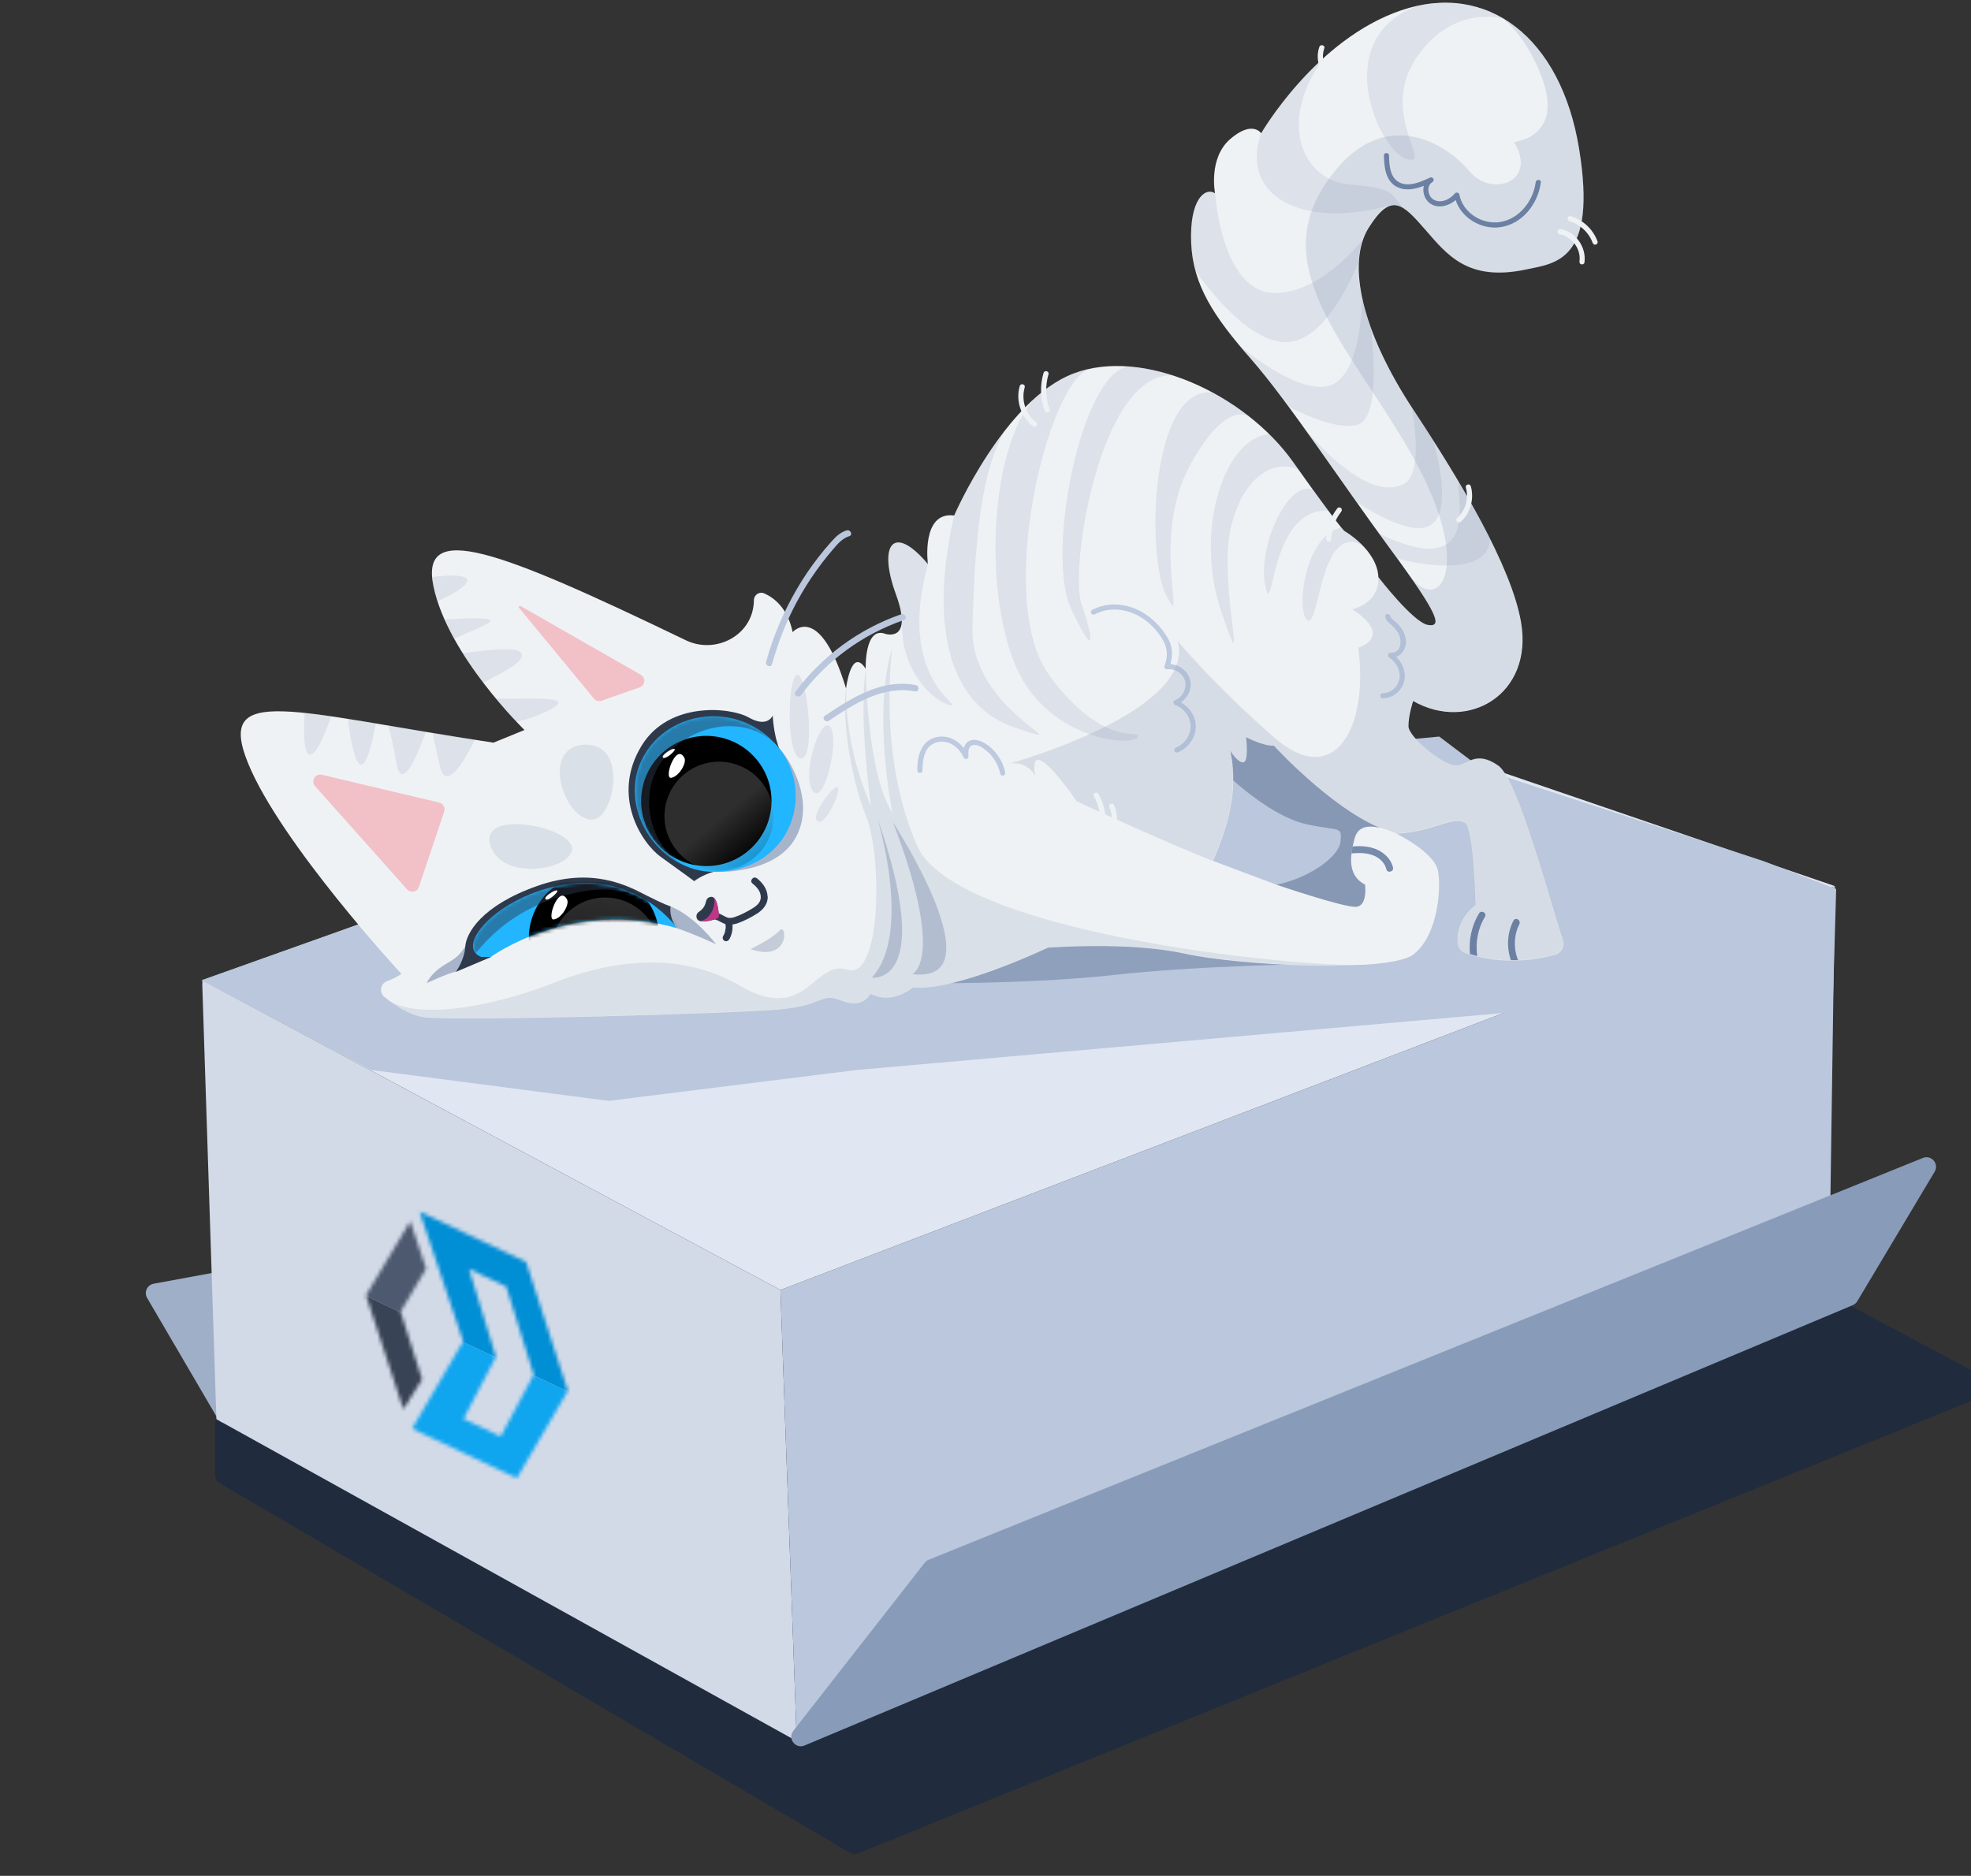 <svg width="520" height="495" viewBox="0 0 520 495" fill="none" xmlns="http://www.w3.org/2000/svg">
<rect x="0" y="0" width="520" height="495" fill="#333333" stroke="none"/>
<g clip-path="url(#clip0_7211_90772)">
<g clip-path="url(#clip1_7211_90772)">
<path d="M56.711 389.193V375.769C56.711 374.484 57.678 373.404 58.956 373.263L458.306 329.09C458.812 329.034 459.323 329.132 459.772 329.372L523.935 363.643C525.821 364.65 525.677 367.399 523.697 368.204L226.444 489.068C225.717 489.363 224.894 489.304 224.218 488.907L57.957 391.368C57.185 390.915 56.711 390.087 56.711 389.193Z" fill="#202C3D"/>
<path d="M38.815 342.504L57.399 374.278C57.852 375.051 58.68 375.526 59.576 375.526H65.168C66.244 375.526 67.202 374.843 67.552 373.825L80.867 335.146C81.495 333.321 79.924 331.495 78.025 331.845L40.535 338.751C38.815 339.067 37.932 340.995 38.815 342.504Z" fill="#9FAFC8"/>
<path d="M484.113 233.829L299.528 170.691L53.403 258.665L205.898 340.4L484.113 233.829Z" fill="#E0E7F2"/>
<path d="M207.096 373.907L205.897 340.402L53.403 258.668L53.372 260.082L57.091 374.491L210.201 459.453L207.096 373.907Z" fill="#D2DAE8"/>
<path d="M484.084 235.234L484.115 233.82L205.899 340.391L207.098 373.896L210.202 459.442L482.547 341.283L484.084 235.234Z" fill="#BAC7DC"/>
<path d="M97.89 282.338L53.158 258.664L182.085 212.774L379.709 194.367L391.203 203.051L465.206 227.211L484.433 234.595L483.527 265.691L465.206 276.374L397.479 267.23L226.111 282.338L160.581 290.493L97.89 282.338Z" fill="#BAC7DC"/>
<path d="M243.973 412.374L209.3 456.727C207.699 458.775 209.868 461.612 212.264 460.605L488.808 344.407C489.304 344.199 489.72 343.837 489.996 343.375L510.413 309.191C511.652 307.115 509.544 304.653 507.302 305.559L245.015 411.589C244.605 411.754 244.246 412.025 243.973 412.374Z" fill="#889BB9"/>
<mask id="mask0_7211_90772" style="mask-type:alpha" maskUnits="userSpaceOnUse" x="108" y="319" width="42" height="72">
<path fill-rule="evenodd" clip-rule="evenodd" d="M108.726 376.997L136.345 390.062L149.811 367.018L138.795 333.013L110.708 319.727L122.192 353.953L108.726 376.997ZM122.275 374.418L132.106 379.068L140.8 362.747L133.557 339.505L123.726 334.855L130.853 358.041L122.275 374.418Z" fill="#D9D9D9"/>
</mask>
<g mask="url(#mask0_7211_90772)">
<path fill-rule="evenodd" clip-rule="evenodd" d="M108.726 376.997L136.345 390.062L149.811 367.018L138.795 333.013L110.708 319.727L122.192 353.953L108.726 376.997ZM122.275 374.418L132.106 379.068L140.8 362.747L133.557 339.505L123.726 334.855L130.853 358.041L122.275 374.418Z" fill="#D9D9D9"/>
<rect width="64.472" height="41.417" transform="matrix(0.904 0.428 0.037 -0.999 99.134 385.312)" fill="#0FA5EF"/>
<rect width="64.472" height="41.417" transform="matrix(0.904 0.428 0.037 -0.999 100.651 343.918)" fill="#008ED5"/>
</g>
<mask id="mask1_7211_90772" style="mask-type:alpha" maskUnits="userSpaceOnUse" x="96" y="322" width="17" height="50">
<path d="M111.347 363.99L106.415 371.874L96.563 341.826L108.234 322.268L112.419 334.775L105.691 346.144L111.347 363.99Z" fill="#D9D9D9"/>
</mask>
<g mask="url(#mask1_7211_90772)">
<path d="M111.347 363.99L106.415 371.874L96.563 341.826L108.234 322.268L112.419 334.775L105.691 346.144L111.347 363.99Z" fill="#D9D9D9"/>
<rect width="64.472" height="41.417" transform="matrix(0.904 0.428 0.037 -0.999 87.547 337.723)" fill="#4D596F"/>
<rect width="64.472" height="36.24" transform="matrix(0.904 0.428 -0.037 0.999 87.547 337.723)" fill="#384355"/>
</g>
<g clip-path="url(#clip2_7211_90772)">
<path d="M248.508 259.445C248.508 259.445 274.102 259.494 294.072 257.242C314.043 254.991 345.163 254.216 351.949 254.386C358.736 254.555 347.126 239.305 347.126 239.305L255.948 242.597L236.365 252.885L248.484 259.445H248.508Z" fill="#889BB9"/>
<g style="mix-blend-mode:multiply" opacity="0.18">
<path d="M248.508 259.445C248.508 259.445 274.102 259.494 294.072 257.242C314.043 254.991 345.163 254.216 351.949 254.386C358.736 254.555 347.126 239.305 347.126 239.305L255.948 242.597L236.365 252.885L248.484 259.445H248.508Z" fill="#AFB9CA"/>
</g>
<path d="M375.822 60.364C381.833 67.287 387.213 74.356 402.604 71.112C410.577 69.442 421.387 68.812 416.612 39.304C411.838 9.795 392.303 -4.972 369.666 2.726C347.053 10.4 332.73 35.164 332.73 35.164C332.73 35.164 330.427 31.63 324.562 36.689C318.721 41.773 320.563 50.996 320.563 50.996C317.8 49.301 313.801 52.836 314.261 64.068C314.722 75.3 320.272 83.579 330.112 94.811C339.952 106.043 353.815 127.249 366.734 144.775C379.652 162.302 380.573 165.521 376.743 164.916C372.89 164.311 363.655 152.304 363.655 152.304C363.34 145.09 354.736 140.152 354.736 140.152C354.736 140.152 353.912 139.886 341.14 121.899C328.367 103.913 301.586 91.616 283.287 98.539C264.964 105.463 251.731 136.037 251.731 136.037C242.957 134.875 244.799 148.842 244.799 148.842C235.565 137.9 231.639 143.88 236.365 156.807C241.091 169.709 233.578 167.264 233.578 167.264C228.028 165.182 228.391 176.487 228.391 176.487C224.586 170.484 223.205 181.668 223.205 181.668C216.176 158.622 209.123 166.804 209.123 166.804C207.79 160.462 204.252 157.751 201.634 156.589C200.325 156.008 198.895 156.976 198.895 158.404C198.895 159.009 198.847 159.615 198.75 160.171C197.514 168.257 188.328 172.517 180.96 168.959C131.154 144.945 110.747 137.295 114.358 154.7C118.163 173.025 138.377 192.634 138.377 192.634L130.185 195.974C77.204 187.986 56.821 180.142 65.425 201.348C74.053 222.554 105.9 257.001 105.9 257.001C104.93 257.703 103.452 258.405 102.046 258.938C100.35 259.616 99.962 261.843 101.368 263.029C103.864 265.086 107.621 267.677 111.595 268.379C118.527 269.613 193.612 267.459 205.633 266.369C217.63 265.304 216.394 261.77 222.09 264.07C227.785 266.369 229.627 262.23 229.627 262.23C235.468 265.304 240.873 260.535 240.873 260.535C251.949 261.77 276.428 250.078 276.428 250.078C276.428 250.078 297.659 248.383 312.444 251.627C327.228 254.871 366.297 256.711 372.768 251.942C379.24 247.173 380.306 234.73 379.385 229.816C378.464 224.902 368.454 219.988 368.454 219.988C378.149 219.528 383.069 215.219 386.462 217.107C388.74 218.39 389.249 238.749 389.249 238.749C384.644 242.428 384.257 246.592 384.523 248.964C384.644 250.126 385.444 251.119 386.559 251.482C396.569 254.871 405.682 253.225 410.238 251.918C411.935 251.433 412.88 249.666 412.322 248.02C409.002 238.168 400.471 205.657 395.284 202.026C389.128 197.717 387.116 202.171 383.748 201.881C380.354 201.566 371.581 194.497 371.581 191.593C371.581 188.688 372.817 184.984 372.817 184.984C387.432 193.287 404.518 183.144 401.295 164.238C398.774 149.544 385.541 127.322 372.987 108.295C358.978 87.089 355.294 69.248 361.135 60.025C366.976 50.802 369.909 53.562 375.919 60.485L375.822 60.364ZM353.67 222.07C353.21 226.379 344.751 231.898 336.753 233.447L319.981 227.153C319.981 227.153 325.362 216.236 325.362 205.948C325.362 205.948 335.662 215.485 344.436 217.47C353.21 219.48 354.131 217.785 353.67 222.07Z" fill="#EFF2F5"/>
<g style="mix-blend-mode:multiply" opacity="0.18">
<path d="M205.609 266.343C217.606 265.278 216.37 261.744 222.066 264.043C227.761 266.343 229.603 262.203 229.603 262.203C235.444 265.278 240.849 260.509 240.849 260.509C251.925 261.744 276.404 250.051 276.404 250.051C276.404 250.051 297.635 248.357 312.42 251.601C322.696 253.852 349.356 255.571 361.377 254.627C339.516 255.329 251.755 245.767 241.94 223.157C231.324 198.707 235.444 170.941 235.444 170.941C230.015 187.887 235.444 214.515 235.444 214.515C228.634 203.912 228.416 176.461 228.416 176.461C226.453 189.823 229.797 212.772 229.797 212.772C222.066 194.786 223.326 180.915 223.326 180.915C221.945 188.492 224.247 204.808 228.537 215.532C232.827 226.255 232.463 258.766 223.568 255.885C214.674 253.005 212.832 270.41 195.284 260.146C177.737 249.882 158.469 254.384 145.187 259.686C131.906 264.987 108.711 270.071 101.368 262.978C103.864 265.036 107.621 267.626 111.596 268.328C118.527 269.563 193.612 267.408 205.633 266.319L205.609 266.343Z" fill="#7690AA"/>
</g>
<g style="mix-blend-mode:multiply" opacity="0.18">
<path d="M376.742 164.89C372.889 164.285 363.655 152.278 363.655 152.278C363.921 159.347 356.723 160.775 356.723 160.775C367.92 168.037 358.347 170.918 358.347 170.918C361.134 191.688 352.263 208.681 336.098 194.544C319.787 180.262 310.722 169.151 310.722 169.151C315.642 187.911 266.369 201.468 266.369 201.468C271.459 200.862 273.131 204.857 273.131 204.857C270.974 192.099 284.062 211.465 284.062 211.465C284.062 211.465 308.686 222.843 319.908 227.152C319.908 227.152 325.288 216.234 325.288 205.946C325.288 205.946 335.589 215.484 344.362 217.469C353.136 219.478 354.057 217.783 353.597 222.068C353.136 226.353 344.677 231.896 336.679 233.446C336.679 233.446 354.687 239.594 357.765 239.28C360.843 238.965 360.068 233.446 360.068 233.446C355.148 230.831 356.214 225.457 357.305 221.294C358.371 217.154 362.54 217.445 368.381 219.914C378.075 219.454 382.995 215.145 386.389 217.033C388.667 218.316 389.176 238.674 389.176 238.674C384.571 242.354 384.183 246.518 384.45 248.89C384.571 250.052 385.371 251.044 386.485 251.408C396.495 254.797 405.608 253.151 410.165 251.843C411.861 251.359 412.806 249.592 412.249 247.946C408.929 238.094 400.397 205.583 395.211 201.952C389.055 197.643 387.043 202.097 383.674 201.807C380.281 201.492 371.507 194.423 371.507 191.518C371.507 188.613 372.743 184.91 372.743 184.91C387.358 193.213 404.445 183.07 401.221 164.164C398.701 149.47 385.468 127.248 372.913 108.221C358.904 87.015 355.22 69.174 361.061 59.951C366.902 50.728 369.835 53.487 375.846 60.411C381.856 67.334 387.237 74.403 402.627 71.159C410.601 69.489 421.41 68.859 416.636 39.35C413.97 22.817 406.65 10.907 396.738 5C399.937 7.832 403.912 12.674 406.844 20.638C412.613 36.324 399.452 37.462 399.452 37.462C405.802 48.186 393.344 52.108 387.673 45.184C382.026 38.261 364.139 26.036 349.234 49.227C334.353 72.394 358.129 93.72 373.47 121.849C388.812 149.978 379.578 162.324 371.919 151.963C379.796 163.171 379.99 165.447 376.742 164.914V164.89Z" fill="#657899"/>
</g>
<g style="mix-blend-mode:multiply" opacity="0.37">
<path d="M353.67 222.071C353.21 226.38 344.751 231.899 336.753 233.448C336.753 233.448 354.761 239.597 357.839 239.282C360.917 238.968 360.141 233.448 360.141 233.448C355.221 230.834 356.288 225.46 357.378 221.296C358.154 218.319 360.529 217.665 363.947 218.415C350.81 212.896 336.075 196.774 336.075 196.774C333.312 196.919 328.755 194.547 328.755 194.547C328.755 194.547 329.531 200.938 328.052 201.156C326.598 201.398 324.586 198.154 324.586 198.154C324.586 198.154 325.435 201.373 325.362 205.924C325.362 205.924 335.663 215.462 344.436 217.447C353.21 219.456 354.131 217.762 353.67 222.047V222.071Z" fill="#002361"/>
</g>
<g style="mix-blend-mode:multiply" opacity="0.3">
<path d="M188.936 230.054C188.936 230.054 204.448 230.853 209.901 221.073C215.354 211.269 208.059 199.77 205.078 196.866C202.097 193.961 188.912 230.078 188.912 230.078L188.936 230.054Z" fill="#002361"/>
</g>
<g style="mix-blend-mode:multiply" opacity="0.3">
<path d="M178.66 244.953C184.476 247.01 188.936 249.189 188.936 249.189C188.936 249.189 183.458 241.806 176.89 239.167C167.559 235.415 127.302 240.741 124.491 246.55C121.68 252.36 120.104 252.868 117.293 254.587C113.439 256.96 112.591 259.429 112.591 259.429C112.591 259.429 118.286 256.742 120.201 256.451C120.201 256.451 126.624 249.988 128.902 250.278C131.277 250.593 131.374 251.053 131.374 251.053L135.3 245.897L162.76 241.297L176.915 242.726L178.635 244.928L178.66 244.953Z" fill="#002361"/>
</g>
<path d="M183.165 232.527C183.165 232.527 179.481 229.791 174.391 226.16C169.301 222.529 161.134 210.014 169.301 196.724C176.475 185.032 192.665 186.557 197.561 189.341C202.554 192.173 203.863 188.808 203.863 188.808C203.863 188.808 204.105 195.635 206.601 199.58C209.098 203.526 195.356 229.041 191.308 229.477C186.073 230.033 183.189 232.502 183.189 232.502L183.165 232.527Z" fill="#2E3A4C"/>
<path d="M188.933 230.057C173.397 230.565 161.57 211.853 170.586 198.248C177.978 187.064 195.161 185.346 205.098 196.868C215.035 208.391 209.606 229.379 188.933 230.081V230.057Z" fill="#21B6FF"/>
<path d="M176.892 239.186C176.892 239.186 175.316 238.726 170.493 236.257C165.67 233.788 156.339 228.631 141.725 233.788C127.11 238.944 122.965 246.206 122.747 249.813C122.529 253.396 120.251 256.47 120.251 256.47L129.534 252.548L131.4 246.375L152.898 237.733L178.055 244.197C178.055 244.197 176.528 241.873 176.916 239.186H176.892Z" fill="#2E3A4C"/>
<path d="M178.657 244.947C178.657 244.947 169.181 231.1 150.834 233.158C132.487 235.24 119.447 249.522 126.937 252.524H129.481C129.481 252.524 150.713 236.886 178.657 244.947Z" fill="#21B6FF"/>
<mask id="mask2_7211_90772" style="mask-type:luminance" maskUnits="userSpaceOnUse" x="124" y="232" width="55" height="21">
<path d="M178.657 244.951C178.657 244.951 169.18 231.104 150.833 233.162C132.486 235.244 119.447 249.526 126.936 252.528H129.481C129.481 252.528 150.712 236.89 178.657 244.951Z" fill="white"/>
</mask>
<g mask="url(#mask2_7211_90772)">
<path style="mix-blend-mode:multiply" d="M173.931 247.574C173.931 257.063 166.224 264.761 156.723 264.761C147.222 264.761 139.515 257.063 139.515 247.574C139.515 238.085 147.222 230.387 156.723 230.387C166.224 230.387 173.931 238.085 173.931 247.574Z" fill="black"/>
<path style="mix-blend-mode:screen" opacity="0.18" d="M171.049 259.997C175.905 253.708 174.737 244.679 168.441 239.829C162.145 234.979 153.105 236.145 148.249 242.434C143.393 248.722 144.561 257.752 150.857 262.602C157.153 267.451 166.193 266.285 171.049 259.997Z" fill="url(#paint0_linear_7211_90772)"/>
<g style="mix-blend-mode:multiply" opacity="0.47">
<path d="M115.761 273.653C115.761 273.653 119.663 241.36 153.643 235.236C187.623 229.135 189.658 280.044 189.658 280.044C189.658 280.044 204.2 218.532 190.676 206.017C177.152 193.502 169.3 171.691 148.093 184.013C126.886 196.334 115.785 230.588 115.785 230.588V273.653H115.761Z" fill="#2E3A4C"/>
</g>
</g>
<mask id="mask3_7211_90772" style="mask-type:luminance" maskUnits="userSpaceOnUse" x="167" y="189" width="43" height="42">
<path d="M188.933 230.061C173.398 230.569 161.57 211.857 170.586 198.252C177.978 187.068 195.162 185.35 205.099 196.872C215.036 208.395 209.607 229.383 188.933 230.085V230.061Z" fill="white"/>
</mask>
<g mask="url(#mask3_7211_90772)">
<path style="mix-blend-mode:multiply" d="M198.916 199.634C205.411 206.558 205.024 217.451 198.092 223.915C191.16 230.402 180.254 230.015 173.783 223.091C167.287 216.168 167.675 205.275 174.607 198.811C181.538 192.324 192.445 192.711 198.916 199.634Z" fill="black"/>
<path style="mix-blend-mode:screen" opacity="0.18" d="M200.735 206.151C205.825 212.251 205.025 221.305 198.918 226.389C192.834 231.472 183.746 230.673 178.656 224.573C173.566 218.497 174.366 209.419 180.474 204.336C186.557 199.252 195.646 200.051 200.735 206.151Z" fill="url(#paint1_linear_7211_90772)"/>
<g style="mix-blend-mode:multiply" opacity="0.47">
<path d="M205.1 196.848C195.623 186.972 178.658 192.2 173.156 203.263C168.745 212.147 172.284 225.219 181.881 228.923C191.479 232.627 180.863 236.161 179.918 235.387C178.997 234.612 152.749 215.803 151.707 213.358C150.665 210.913 148.823 190.579 154.518 187.383C160.214 184.188 200.689 175.739 201.149 175.885C201.61 176.03 208.372 187.407 208.687 188.037C209.002 188.642 205.076 196.848 205.076 196.848H205.1Z" fill="#2E3A4C"/>
</g>
</g>
<path d="M149.622 237.397C150.276 238.68 148.216 242.287 146.132 242.626C144.048 242.989 147.441 233.185 149.622 237.397Z" fill="white"/>
<path d="M146.982 234.978C147.564 235.268 144.607 237.907 143.953 237.301C143.298 236.696 146.376 234.711 146.982 234.978Z" fill="white"/>
<path d="M180.57 200.02C181.225 201.303 179.165 204.91 177.08 205.249C174.996 205.588 178.389 195.808 180.57 200.02Z" fill="white"/>
<path d="M177.955 197.614C178.536 197.905 175.58 200.543 174.925 199.938C174.271 199.333 177.349 197.348 177.955 197.614Z" fill="white"/>
<g style="mix-blend-mode:multiply" opacity="0.18">
<path d="M231.371 215.527C231.371 215.527 240.872 246.198 230.014 257.963C230.014 257.963 247.028 260.505 231.371 215.527Z" fill="#002361"/>
</g>
<g style="mix-blend-mode:multiply" opacity="0.18">
<path d="M240.656 257.049C240.656 257.049 249.647 253.612 235.566 216.938C235.566 216.938 263.535 259.809 240.656 257.049Z" fill="#002361"/>
</g>
<path d="M202.507 236.609C202.459 234.624 201.198 232.954 199.696 231.768C198.775 231.041 197.611 232.421 198.532 233.147C199.671 234.043 200.738 235.253 200.714 236.779C200.714 238.279 199.405 239.175 198.241 239.877C196.836 240.7 195.333 241.499 193.782 242.007C193.103 242.225 192.4 242.346 191.722 242.056C190.97 241.741 190.316 241.257 189.541 241.015C189.08 240.87 188.571 240.966 188.329 241.451C188.135 241.838 188.28 242.516 188.765 242.661C189.686 242.951 190.462 243.557 191.383 243.847C191.383 244.041 191.455 244.234 191.455 244.428C191.455 244.525 191.455 244.622 191.455 244.719C191.455 244.549 191.455 244.694 191.455 244.767C191.455 244.936 191.431 245.106 191.383 245.275C191.358 245.445 191.31 245.614 191.286 245.784C191.286 245.856 191.237 245.929 191.237 246.002C191.213 246.098 191.213 246.098 191.237 246.002C191.237 246.05 191.213 246.098 191.189 246.147C191.067 246.486 190.922 246.8 190.752 247.091C190.51 247.502 190.752 248.108 191.189 248.301C191.673 248.495 192.134 248.301 192.4 247.866C193.079 246.704 193.346 245.3 193.249 243.944C193.661 243.896 194.049 243.823 194.461 243.678C196.303 243.048 198.169 242.08 199.793 241.039C201.368 240.022 202.58 238.546 202.556 236.585L202.507 236.609Z" fill="#2E3A4C"/>
<path d="M186.218 238.01C186.024 239.002 185.419 239.922 184.57 240.479C183.989 240.842 183.552 241.423 183.819 242.295C184.279 243.844 187.673 242.924 189.078 242.464C189.442 242.343 189.684 241.98 189.66 241.593C189.563 240.092 189.175 236.485 187.576 236.654C186.703 236.751 186.34 237.356 186.218 238.034V238.01Z" fill="#2E3A4C"/>
<g style="mix-blend-mode:multiply">
<path d="M189.08 242.441C189.444 242.32 189.686 241.957 189.662 241.57C189.589 240.287 189.274 237.527 188.232 236.801C189.129 237.963 187.771 242.804 184.621 242.998C185.832 243.385 188.014 242.78 189.08 242.417V242.441Z" fill="#BF3688"/>
</g>
<g style="mix-blend-mode:multiply" opacity="0.18">
<path d="M197.996 250.463C197.996 250.463 203.643 247.751 205.655 245.548C207.666 243.321 208.563 254.094 197.996 250.463Z" fill="#002361"/>
</g>
<path d="M156.29 216.285C162.083 216.116 165.912 195.854 154.133 196.508C142.354 197.161 148.874 216.527 156.29 216.285Z" fill="#D9E0E7"/>
<path d="M150.906 224.419C152.215 218.488 126.888 213.114 129.287 222.725C131.687 232.335 149.67 229.963 150.906 224.419Z" fill="#D9E0E7"/>
<g style="mix-blend-mode:screen" opacity="0.42">
<path d="M110.508 234.05L117.198 214.127C117.537 213.11 116.931 212.021 115.889 211.779L84.915 204.444C83.17 204.033 81.933 206.09 83.121 207.446L107.406 234.703C108.351 235.744 110.072 235.405 110.508 234.074V234.05Z" fill="#F37E88"/>
</g>
<g style="mix-blend-mode:screen" opacity="0.42">
<path d="M158.735 184.91L168.769 181.376C170.247 180.843 170.417 178.834 169.06 178.06L137.358 159.928C137.043 159.759 136.728 160.146 136.946 160.412L156.699 184.354C157.184 184.934 158.008 185.177 158.711 184.91H158.735Z" fill="#F37E88"/>
</g>
<g style="mix-blend-mode:multiply">
<g style="mix-blend-mode:multiply" opacity="0.18">
<path d="M210.846 200.019C207.429 198.615 207.719 178.305 210.385 178.087C213.051 177.87 215.475 201.908 210.846 200.019Z" fill="#8497B6"/>
</g>
<g style="mix-blend-mode:multiply" opacity="0.18">
<path d="M214.647 208.982C211.109 205.181 216.489 188.575 219.034 191.794C221.579 195.014 217.531 212.08 214.647 208.982Z" fill="#8497B6"/>
</g>
<g style="mix-blend-mode:multiply" opacity="0.18">
<path d="M215.348 216.289C214.403 214.425 220.438 206.34 221.117 207.841C221.819 209.342 216.972 219.461 215.348 216.289Z" fill="#8497B6"/>
</g>
<g style="mix-blend-mode:multiply" opacity="0.18">
<path d="M117.313 163.473C118.065 165.192 118.913 166.886 119.834 168.532C129.504 164.199 136.266 162.384 117.313 163.473Z" fill="#8497B6"/>
</g>
<g style="mix-blend-mode:multiply" opacity="0.18">
<path d="M137.601 172.454C136.947 170.517 128.925 171.485 122.114 172.357C123.859 175.141 125.701 177.755 127.519 180.152C131.712 177.804 138.45 174.899 137.601 172.478V172.454Z" fill="#8497B6"/>
</g>
<g style="mix-blend-mode:multiply" opacity="0.18">
<path d="M144.824 187.418C152.87 183.303 139.613 184.61 130.863 184.368C132.972 186.91 134.862 188.992 136.22 190.42C138.716 189.936 141.6 189.064 144.824 187.418Z" fill="#8497B6"/>
</g>
<g style="mix-blend-mode:multiply" opacity="0.18">
<path d="M116.05 202.126C117.65 209.122 122.473 200.915 125.309 195.178C121.407 194.573 117.65 193.968 114.136 193.387C114.524 195.275 115.129 198.035 116.05 202.126Z" fill="#8497B6"/>
</g>
<g style="mix-blend-mode:multiply" opacity="0.18">
<path d="M346.373 129.19C339.66 126.769 331.662 144.465 333.819 154.608C335.976 164.75 334.715 134.055 350.421 134.733C349.354 133.305 348.021 131.489 346.373 129.214V129.19Z" fill="#8497B6"/>
</g>
<g style="mix-blend-mode:multiply" opacity="0.18">
<path d="M268.09 192.117C286.874 198.265 255.924 187.977 256.554 165.537C257.16 143.121 258.711 124.747 265.012 113.781C256.82 124.36 251.731 136.052 251.731 136.052C245.478 163.382 249.331 185.968 268.09 192.117Z" fill="#8497B6"/>
</g>
<g style="mix-blend-mode:multiply" opacity="0.18">
<path d="M104.515 201.016C105.897 209.706 110.26 198.934 112.344 193.1C108.805 192.519 105.509 191.962 102.358 191.43C103.085 193.754 103.861 196.852 104.515 201.04V201.016Z" fill="#8497B6"/>
</g>
<g style="mix-blend-mode:multiply" opacity="0.18">
<path d="M307.79 157.372C313.34 167.83 303.475 142.242 313.8 123.094C322.428 107.117 328.051 108.981 329.699 110.022C326.646 107.601 323.325 105.447 319.884 103.583C303.5 101.864 302.264 146.914 307.79 157.348V157.372Z" fill="#8497B6"/>
</g>
<g style="mix-blend-mode:multiply" opacity="0.18">
<path d="M282.556 160.59C289.172 174.728 288.566 168.579 285.319 159.356C282.095 150.157 290.166 98.474 309.216 99.031C305.314 97.796 301.412 96.973 297.582 96.707C284.931 99.079 275.939 146.478 282.556 160.59Z" fill="#8497B6"/>
</g>
<g style="mix-blend-mode:multiply" opacity="0.18">
<path d="M337.044 77.297C322.26 78.071 320.587 51.007 320.587 51.007C317.825 49.313 313.826 52.847 314.286 64.079C314.407 66.766 314.819 69.26 315.498 71.68C320.127 78.071 331.058 91.458 340.461 90.199C348.847 89.086 355.246 76.788 358.469 69.115C358.566 66.984 358.93 65.048 359.511 63.305C354.858 68.873 346.618 76.788 337.068 77.297H337.044Z" fill="#8497B6"/>
</g>
<g style="mix-blend-mode:multiply" opacity="0.18">
<path d="M354.735 140.157C354.735 140.157 354.614 140.109 353.814 139.141C353.451 139.262 353.111 139.407 352.723 139.552C343.804 142.941 341.962 161.992 345.04 163.687C348.119 165.381 348.337 137.833 359.413 143.885C357.11 141.537 354.735 140.157 354.735 140.157Z" fill="#8497B6"/>
</g>
<g style="mix-blend-mode:multiply" opacity="0.18">
<path d="M370.129 127.862C363.197 130.937 353.818 124.207 344.438 113.435C348.776 119.487 353.333 126.047 357.938 132.534C364.07 136.48 372.964 141.201 377.375 138.61C382.586 135.56 379.969 122.851 378.199 116.34C376.43 113.58 374.661 110.845 372.892 108.158C372.746 107.94 372.625 107.722 372.48 107.504C373.692 114.742 374.709 125.781 370.129 127.814V127.862Z" fill="#8497B6"/>
</g>
<g style="mix-blend-mode:multiply" opacity="0.18">
<path d="M349.355 102.035C342.811 102.64 333.843 96.734 327.154 91.36C328.099 92.498 329.068 93.635 330.111 94.821C333.068 98.21 336.412 102.495 339.975 107.312C345.646 110.217 353.596 113.485 358.274 112.033C363.363 110.435 362.757 96.395 361.691 86.688C360.673 83.928 359.897 81.314 359.364 78.82C359.025 87.874 357.183 101.333 349.33 102.035H349.355Z" fill="#8497B6"/>
</g>
<g style="mix-blend-mode:multiply" opacity="0.18">
<path d="M236.389 156.789C236.922 158.241 237.285 159.476 237.528 160.541C237.843 161.34 238.061 162.115 238.013 162.889C237.019 178.116 247.804 185.935 250.882 186.104C253.96 186.25 236.461 179.036 244.823 148.825C235.589 137.883 231.663 143.862 236.389 156.789Z" fill="#8497B6"/>
</g>
<g style="mix-blend-mode:multiply" opacity="0.18">
<path d="M272.671 105.422C261.473 118.252 259.51 154.055 267.484 174.583C275.482 195.183 298.41 197.168 300.106 194.554C301.803 191.939 291.648 198.403 276.863 178.262C262.2 158.291 276.645 100.048 287.6 97.312C286.122 97.627 284.668 97.99 283.262 98.523C279.481 99.951 275.918 102.42 272.646 105.398L272.671 105.422Z" fill="#8497B6"/>
</g>
<g style="mix-blend-mode:multiply" opacity="0.18">
<path d="M363.92 140.916C364.866 142.223 365.811 143.506 366.732 144.765C367.41 145.685 368.041 146.532 368.647 147.38C379.359 150.26 393.004 150.648 393.101 142.199C390.653 137.309 387.842 132.202 384.812 127.094C383.964 129.95 391.332 154.012 363.945 140.892L363.92 140.916Z" fill="#8497B6"/>
</g>
<g style="mix-blend-mode:multiply" opacity="0.18">
<path d="M356.285 48.704C343.682 47.784 336.726 32.291 349.281 15.273C338.811 24.714 332.727 35.172 332.727 35.172C327.177 50.544 341.84 60.856 366.416 54.296C367.725 53.812 368.985 54.078 370.318 54.949C367.046 51.778 368.888 49.624 356.285 48.704Z" fill="#8497B6"/>
</g>
<g style="mix-blend-mode:multiply" opacity="0.18">
<path d="M373.98 1.548C350.591 10.142 363.655 39.626 371.047 41.95C378.439 44.25 363.824 30.209 373.519 15.515C383.214 0.797 396.713 4.985 396.713 4.985C390.097 1.015 382.293 -0.244 373.98 1.548Z" fill="#8497B6"/>
</g>
<g style="mix-blend-mode:multiply" opacity="0.18">
<path d="M115.448 158.652C118.066 157.442 120.683 156.11 122.21 154.755C125.967 151.39 119.132 151.68 114.042 152.237C114.091 152.987 114.188 153.786 114.358 154.658C114.624 155.989 115.012 157.296 115.448 158.628V158.652Z" fill="#8497B6"/>
</g>
<g style="mix-blend-mode:multiply" opacity="0.18">
<path d="M93.878 200.025C95.987 205.52 98.047 196.926 99.137 190.874C96.52 190.439 94.048 190.027 91.745 189.664C92.206 193.005 92.763 197.072 93.878 200.001V200.025Z" fill="#8497B6"/>
</g>
<g style="mix-blend-mode:multiply" opacity="0.18">
<path d="M334.863 114.602C323.327 115.304 314.747 139.705 322.285 161.661C329.822 183.641 321.509 154.907 324.587 139.995C327.665 125.083 336.972 120.92 342.716 124.091C342.207 123.389 341.722 122.687 341.165 121.912C339.347 119.346 337.214 116.901 334.863 114.602Z" fill="#8497B6"/>
</g>
<g style="mix-blend-mode:multiply" opacity="0.18">
<path d="M87.358 189.009C84.838 188.646 82.511 188.331 80.378 188.113C79.384 203.073 82.826 202.299 87.358 189.009Z" fill="#8497B6"/>
</g>
</g>
<g style="mix-blend-mode:multiply" opacity="0.5">
<path d="M358.639 225.101C359.803 225.101 360.966 225.246 362.081 225.633C363.802 226.238 365.328 227.57 365.765 229.385C366.056 230.523 367.801 230.039 367.51 228.901C366.928 226.529 364.989 224.81 362.759 223.963C361.451 223.479 360.021 223.285 358.639 223.285C358.058 223.285 357.476 223.309 356.87 223.358C356.749 223.963 356.652 224.568 356.579 225.198C357.282 225.125 358.009 225.101 358.639 225.101Z" fill="#002361"/>
</g>
<g style="mix-blend-mode:multiply" opacity="0.5">
<path d="M400.837 243.855C401.37 242.814 399.819 241.918 399.286 242.935C397.614 246.179 397.444 249.98 398.607 253.369C399.237 253.369 399.892 253.369 400.498 253.369C399.286 250.318 399.359 246.784 400.861 243.831L400.837 243.855Z" fill="#002361"/>
</g>
<g style="mix-blend-mode:multiply" opacity="0.5">
<path d="M391.768 241.94C392.374 240.948 390.822 240.028 390.217 241.02C388.253 244.24 387.454 248.041 387.817 251.744C388.472 251.938 389.102 252.132 389.732 252.277C389.223 248.694 389.877 245.039 391.768 241.916V241.94Z" fill="#002361"/>
</g>
<path d="M203.692 175.21C205.461 168.795 208.006 162.598 211.351 156.813C212.999 153.956 214.841 151.197 216.853 148.558C217.822 147.299 218.816 146.065 219.858 144.854C221.045 143.474 222.257 142.046 224.051 141.489C225.093 141.175 224.39 139.65 223.348 139.964C221.676 140.473 220.464 141.659 219.325 142.942C218.137 144.249 216.998 145.629 215.907 147.033C213.799 149.744 211.884 152.576 210.163 155.554C206.673 161.533 203.959 167.972 202.117 174.654C201.826 175.695 203.401 176.276 203.692 175.235V175.21Z" fill="#BAC7DC"/>
<path d="M211.303 183.442C218.138 174.267 227.663 167.344 238.472 163.616C239.49 163.253 238.787 161.728 237.769 162.091C226.693 165.915 216.902 173.105 209.897 182.497C209.243 183.369 210.624 184.337 211.279 183.466L211.303 183.442Z" fill="#BAC7DC"/>
<path d="M218.698 190.174C225.387 185.696 232.997 180.806 241.432 182.452C242.498 182.67 242.643 180.975 241.577 180.782C232.682 179.039 224.66 184.171 217.607 188.891C216.71 189.496 217.777 190.779 218.674 190.198L218.698 190.174Z" fill="#BAC7DC"/>
<g style="mix-blend-mode:multiply" opacity="0.5">
<path d="M259.511 195.974C258.324 195.32 256.749 194.884 255.488 195.635C254.81 196.046 254.446 196.7 254.276 197.402C252.531 195.151 249.768 193.819 246.836 194.57C242.861 195.611 241.988 199.726 242.013 203.309C242.013 204.18 243.37 204.18 243.37 203.309C243.37 200.379 243.855 196.748 247.199 195.877C250.326 195.078 253.04 197.208 254.252 199.944C254.519 200.549 255.561 200.258 255.512 199.605C255.44 198.443 255.367 196.676 256.942 196.579C258.178 196.506 259.439 197.402 260.311 198.152C262.153 199.702 263.389 201.832 263.898 204.18C264.092 205.027 265.401 204.664 265.207 203.817C264.504 200.573 262.444 197.571 259.511 195.949V195.974Z" fill="#8BA1C9"/>
</g>
<g style="mix-blend-mode:multiply" opacity="0.5">
<path d="M288.834 162.102C293.1 159.851 298.213 160.795 302.019 163.554C303.812 164.862 305.339 166.556 306.527 168.42C308.053 170.792 308.223 173.116 307.229 175.755C307.084 176.142 307.472 176.651 307.884 176.602C309.968 176.384 312.149 177.643 312.658 179.773C313.143 181.758 311.956 183.961 310.065 184.736C309.435 184.978 309.411 185.801 310.065 186.043C312.368 186.866 314.064 189.117 314.113 191.587C314.161 194.032 312.513 196.355 310.259 197.251C309.459 197.566 309.799 198.873 310.623 198.558C313.458 197.445 315.518 194.685 315.47 191.587C315.421 188.924 313.822 186.624 311.568 185.341C313.361 184.082 314.452 181.952 314.04 179.701C313.555 177.207 311.253 175.416 308.781 175.247C309.459 172.898 309.362 170.575 308.078 168.372C306.793 166.145 305.024 164.16 302.964 162.61C298.722 159.415 292.954 158.398 288.131 160.94C287.355 161.351 288.034 162.513 288.81 162.102H288.834Z" fill="#8BA1C9"/>
</g>
<g style="mix-blend-mode:multiply" opacity="0.5">
<path d="M364.818 184.277C367.557 184.277 370.005 182.171 370.514 179.484C370.95 177.16 369.98 174.933 368.356 173.335C369.956 172.73 370.998 170.987 370.926 169.196C370.877 167.913 370.368 166.678 369.617 165.662C369.253 165.153 368.817 164.669 368.356 164.233C368.041 163.919 366.854 163.168 366.83 162.708C366.757 161.837 365.4 161.837 365.472 162.708C365.545 163.604 366.103 164.015 366.757 164.596C367.581 165.323 368.357 166.122 368.914 167.09C369.98 168.978 369.738 172.415 366.854 172.246C366.127 172.198 366.006 173.166 366.515 173.505C368.308 174.715 369.568 176.87 369.205 179.073C368.865 181.203 366.975 182.922 364.818 182.922C363.945 182.922 363.945 184.277 364.818 184.277Z" fill="#8BA1C9"/>
</g>
<g style="mix-blend-mode:multiply" opacity="0.5">
<path d="M368.576 49.327C370.806 50.465 373.351 49.932 375.653 49.037C375.265 50.513 375.726 52.256 376.889 53.346C378.949 55.258 382.076 54.483 384.039 52.789C385.566 57.558 390.825 60.632 395.769 59.954C401.635 59.155 405.803 53.757 406.506 48.117C406.603 47.245 405.246 47.269 405.149 48.117C404.519 53.055 400.786 57.824 395.697 58.599C390.971 59.325 385.881 56.081 385.008 51.312C384.911 50.828 384.184 50.634 383.869 51.022C382.56 52.595 380.04 53.878 378.101 52.595C376.647 51.627 376.283 49.012 377.907 48.044C378.658 47.584 378.004 46.495 377.228 46.882C374.926 47.971 371.775 49.4 369.255 48.165C366.661 46.882 366.516 43.541 366.467 41.048C366.467 40.177 365.086 40.177 365.11 41.048C365.183 44.074 365.522 47.778 368.576 49.351V49.327Z" fill="#002361"/>
</g>
<path d="M276.62 98.776C276.863 97.929 275.554 97.59 275.312 98.413C274.342 101.681 274.439 105.215 275.627 108.387C275.917 109.185 277.25 108.847 276.935 108.024C275.821 105.046 275.724 101.802 276.62 98.752V98.776Z" fill="#EFF2F5"/>
<path d="M270.346 102.222C270.589 101.374 269.28 101.035 269.038 101.858C267.898 105.756 269.377 110.089 272.6 112.534C272.891 112.752 273.352 112.582 273.521 112.292C273.739 111.953 273.57 111.59 273.279 111.372C270.54 109.29 269.377 105.49 270.346 102.222Z" fill="#EFF2F5"/>
<path d="M350.717 19.504C349.093 17.688 348.584 15.05 349.384 12.75C349.675 11.927 348.366 11.564 348.075 12.387C347.13 15.146 347.809 18.293 349.772 20.472C350.353 21.126 351.323 20.157 350.741 19.504H350.717Z" fill="#EFF2F5"/>
<path d="M411.718 60.481C411.354 60.409 410.991 60.578 410.894 60.965C410.797 61.304 411.015 61.74 411.378 61.788C414.602 62.345 417.171 65.637 416.71 68.93C416.662 69.293 416.807 69.656 417.195 69.753C417.51 69.85 417.971 69.656 418.019 69.269C418.577 65.299 415.765 61.159 411.718 60.457V60.481Z" fill="#EFF2F5"/>
<path d="M414.405 57.049C413.557 56.807 413.218 58.114 414.042 58.356C416.829 59.179 419.18 61.334 420.174 64.069C420.295 64.408 420.634 64.65 420.998 64.554C421.337 64.457 421.603 64.069 421.482 63.73C420.319 60.535 417.677 58.018 414.405 57.074V57.049Z" fill="#EFF2F5"/>
<path d="M386.731 128.681C387.555 131.562 386.61 134.733 384.404 136.718C383.75 137.299 384.72 138.267 385.374 137.686C387.943 135.387 388.985 131.635 388.04 128.318C387.798 127.471 386.489 127.834 386.731 128.681Z" fill="#EFF2F5"/>
<path d="M351.249 142.301C351.298 139.711 352.195 137.121 353.818 135.063C354.037 134.772 354.109 134.385 353.818 134.095C353.576 133.853 353.091 133.804 352.849 134.095C351.007 136.443 349.965 139.299 349.892 142.277C349.892 143.148 351.225 143.148 351.249 142.277V142.301Z" fill="#EFF2F5"/>
<path d="M291.239 219.937C292.136 216.402 291.603 212.626 289.761 209.479C289.325 208.728 288.161 209.406 288.598 210.157C290.246 212.989 290.731 216.378 289.931 219.549C289.713 220.396 291.021 220.76 291.239 219.912V219.937Z" fill="#EFF2F5"/>
<path d="M292.956 212.15C292.617 212.344 292.568 212.731 292.714 213.07C293.416 214.741 293.538 216.653 293.077 218.396C292.859 219.243 294.168 219.606 294.386 218.759C294.943 216.629 294.749 214.402 293.901 212.393C293.756 212.054 293.271 211.981 292.98 212.15H292.956Z" fill="#EFF2F5"/>
</g>
</g>
</g>
<defs>
<linearGradient id="paint0_linear_7211_90772" x1="158.885" y1="265.548" x2="160.457" y2="236.857" gradientUnits="userSpaceOnUse">
<stop/>
<stop offset="0.48" stop-color="#BEBEBE"/>
<stop offset="0.84" stop-color="#E3E3E3"/>
<stop offset="1" stop-color="white"/>
</linearGradient>
<linearGradient id="paint1_linear_7211_90772" x1="198.956" y1="226.398" x2="180.528" y2="204.332" gradientUnits="userSpaceOnUse">
<stop/>
<stop offset="0.48" stop-color="white"/>
<stop offset="0.84" stop-color="#FDFDFD"/>
<stop offset="1" stop-color="white"/>
</linearGradient>
<clipPath id="clip0_7211_90772">
<rect width="520" height="494" fill="white" transform="translate(0 0.75)"/>
</clipPath>
<clipPath id="clip1_7211_90772">
<rect width="491.681" height="488.825" fill="white" transform="translate(37 0.711)"/>
</clipPath>
<clipPath id="clip2_7211_90772">
<rect width="357.998" height="279.33" fill="white" transform="translate(63.512 0.711)"/>
</clipPath>
</defs>
</svg>
